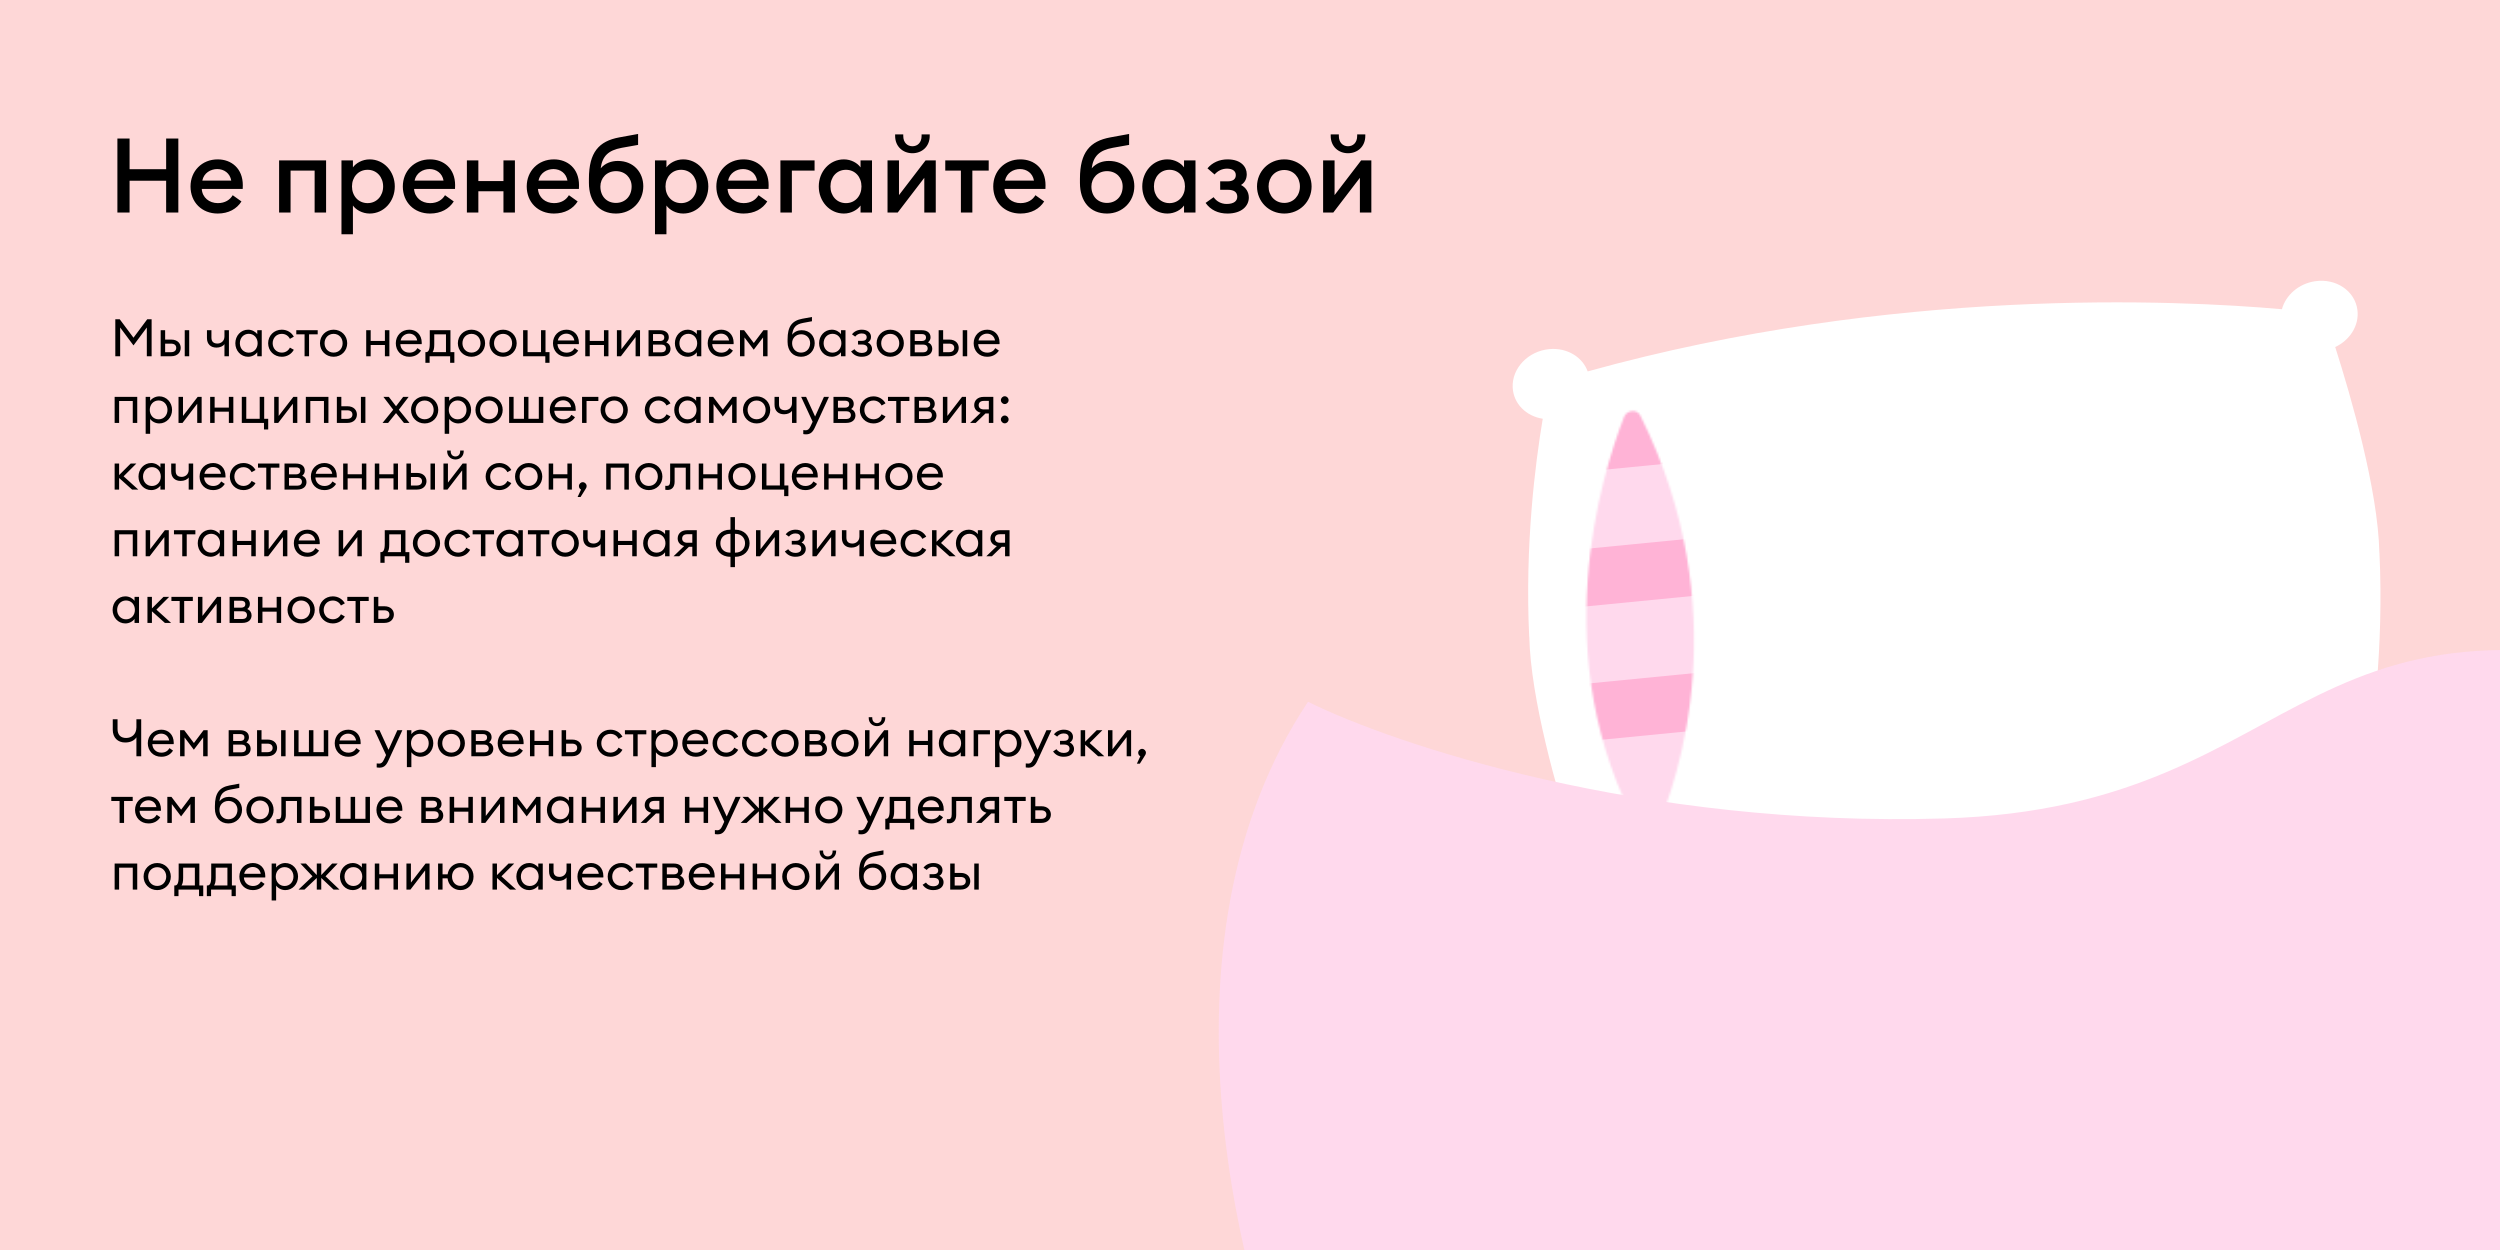 <svg width="1200" height="600" viewBox="0 0 1200 600" fill="none" xmlns="http://www.w3.org/2000/svg">
<rect x="0" y="0" width="1200" height="600" fill="#808080" stroke="none"/>
<g clip-path="url(#clip0_2_109)">
<rect width="1200" height="600" fill="#FED7D7"/>
<path d="M56.35 102V66.5H62.2V81.2H79.75V66.5H85.6V102H79.75V86.75H62.2V102H56.35ZM91.45 89.5C91.45 82.15 96.9 76.5 104.5 76.5C111.05 76.5 116.55 80.85 116.55 88.9C116.55 89.45 116.55 89.9 116.5 90.7H96.85C97.1 94.8 100.4 97.5 104.55 97.5C108.05 97.5 110.4 95.9 111.7 93.7L115.9 96.7C113.65 100.25 109.75 102.5 104.5 102.5C96.9 102.5 91.45 97.1 91.45 89.5ZM104.3 81.15C101.1 81.15 97.85 83 97.1 86.7H111C110.4 83.1 107.5 81.15 104.3 81.15ZM133.971 102V77H156.521V102H151.021V81.9H139.471V102H133.971ZM163.903 112.45V77H169.403V80.35C170.803 78.35 173.853 76.5 177.453 76.5C184.303 76.5 189.503 82.35 189.503 89.5C189.503 96.65 184.303 102.5 177.453 102.5C173.853 102.5 170.803 100.65 169.403 98.65V112.45H163.903ZM183.903 89.5C183.903 85 180.853 81.5 176.453 81.5C172.003 81.5 168.953 85 168.953 89.5C168.953 94 172.003 97.5 176.453 97.5C180.853 97.5 183.903 94 183.903 89.5ZM193.354 89.5C193.354 82.15 198.804 76.5 206.404 76.5C212.954 76.5 218.454 80.85 218.454 88.9C218.454 89.45 218.454 89.9 218.404 90.7H198.754C199.004 94.8 202.304 97.5 206.454 97.5C209.954 97.5 212.304 95.9 213.604 93.7L217.804 96.7C215.554 100.25 211.654 102.5 206.404 102.5C198.804 102.5 193.354 97.1 193.354 89.5ZM206.204 81.15C203.004 81.15 199.754 83 199.004 86.7H212.904C212.304 83.1 209.404 81.15 206.204 81.15ZM224.108 102V77H229.608V86.9H241.658V77H247.158V102H241.658V91.8H229.608V102H224.108ZM252.827 89.5C252.827 82.15 258.277 76.5 265.877 76.5C272.427 76.5 277.927 80.85 277.927 88.9C277.927 89.45 277.927 89.9 277.877 90.7H258.227C258.477 94.8 261.777 97.5 265.927 97.5C269.427 97.5 271.777 95.9 273.077 93.7L277.277 96.7C275.027 100.25 271.127 102.5 265.877 102.5C258.277 102.5 252.827 97.1 252.827 89.5ZM265.677 81.15C262.477 81.15 259.227 83 258.477 86.7H272.377C271.777 83.1 268.877 81.15 265.677 81.15ZM308.781 89.4C308.781 96.7 303.181 102.5 295.681 102.5C287.481 102.5 282.681 96.65 282.681 87.8V85.8C282.681 73.1 287.481 67.75 297.231 65.95L306.281 64.3V69.55L298.431 70.95C291.931 72.15 289.081 75 288.331 80.8C290.531 78.25 293.531 77.25 296.581 77.25C304.181 77.25 308.781 82.8 308.781 89.4ZM288.181 89.5C288.181 94.3 291.281 97.4 295.631 97.4C299.981 97.4 303.181 94.3 303.181 89.5C303.181 85.35 300.081 82.15 295.681 82.15C291.181 82.15 288.181 85.5 288.181 89.5ZM314.391 112.45V77H319.891V80.35C321.291 78.35 324.341 76.5 327.941 76.5C334.791 76.5 339.991 82.35 339.991 89.5C339.991 96.65 334.791 102.5 327.941 102.5C324.341 102.5 321.291 100.65 319.891 98.65V112.45H314.391ZM334.391 89.5C334.391 85 331.341 81.5 326.941 81.5C322.491 81.5 319.441 85 319.441 89.5C319.441 94 322.491 97.5 326.941 97.5C331.341 97.5 334.391 94 334.391 89.5ZM343.843 89.5C343.843 82.15 349.293 76.5 356.893 76.5C363.443 76.5 368.943 80.85 368.943 88.9C368.943 89.45 368.943 89.9 368.893 90.7H349.243C349.493 94.8 352.793 97.5 356.943 97.5C360.443 97.5 362.793 95.9 364.093 93.7L368.293 96.7C366.043 100.25 362.143 102.5 356.893 102.5C349.293 102.5 343.843 97.1 343.843 89.5ZM356.693 81.15C353.493 81.15 350.243 83 349.493 86.7H363.393C362.793 83.1 359.893 81.15 356.693 81.15ZM374.596 102V77H390.996V81.9H380.096V102H374.596ZM393.011 89.5C393.011 82.35 398.211 76.5 405.061 76.5C408.661 76.5 411.661 78.35 413.061 80.35V77H418.561V102H413.061V98.65C411.661 100.65 408.661 102.5 405.061 102.5C398.211 102.5 393.011 96.65 393.011 89.5ZM413.511 89.5C413.511 85 410.511 81.5 406.061 81.5C401.611 81.5 398.611 85 398.611 89.5C398.611 94 401.611 97.5 406.061 97.5C410.511 97.5 413.511 94 413.511 89.5ZM446.263 65.25C446.263 70.35 442.513 73.55 437.963 73.55C433.413 73.55 429.662 70.35 429.662 65.25V64.5H433.563V65.25C433.563 68.45 435.512 70.2 437.963 70.2C440.413 70.2 442.363 68.45 442.363 65.25V64.5H446.263V65.25ZM426.013 102V77H431.513V93.65L444.263 77H449.163V102H443.663V85.35L430.913 102H426.013ZM461.229 102V81.9H453.729V77H474.579V81.9H466.729V102H461.229ZM476.753 89.5C476.753 82.15 482.203 76.5 489.803 76.5C496.353 76.5 501.853 80.85 501.853 88.9C501.853 89.45 501.853 89.9 501.803 90.7H482.153C482.403 94.8 485.703 97.5 489.853 97.5C493.353 97.5 495.703 95.9 497.003 93.7L501.203 96.7C498.953 100.25 495.053 102.5 489.803 102.5C482.203 102.5 476.753 97.1 476.753 89.5ZM489.603 81.15C486.403 81.15 483.153 83 482.403 86.7H496.303C495.703 83.1 492.803 81.15 489.603 81.15ZM544.474 89.4C544.474 96.7 538.874 102.5 531.374 102.5C523.174 102.5 518.374 96.65 518.374 87.8V85.8C518.374 73.1 523.174 67.75 532.924 65.95L541.974 64.3V69.55L534.124 70.95C527.624 72.15 524.774 75 524.024 80.8C526.224 78.25 529.224 77.25 532.274 77.25C539.874 77.25 544.474 82.8 544.474 89.4ZM523.874 89.5C523.874 94.3 526.974 97.4 531.324 97.4C535.674 97.4 538.874 94.3 538.874 89.5C538.874 85.35 535.774 82.15 531.374 82.15C526.874 82.15 523.874 85.5 523.874 89.5ZM548.285 89.5C548.285 82.35 553.485 76.5 560.335 76.5C563.935 76.5 566.935 78.35 568.335 80.35V77H573.835V102H568.335V98.65C566.935 100.65 563.935 102.5 560.335 102.5C553.485 102.5 548.285 96.65 548.285 89.5ZM568.785 89.5C568.785 85 565.785 81.5 561.335 81.5C556.885 81.5 553.885 85 553.885 89.5C553.885 94 556.885 97.5 561.335 97.5C565.785 97.5 568.785 94 568.785 89.5ZM599.436 94.85C599.436 98.7 596.186 102.5 589.186 102.5C584.686 102.5 581.086 100.8 578.686 97.4L582.536 94.65C583.886 96.6 586.086 97.9 588.786 97.9C592.386 97.9 593.886 96.4 593.886 94.45C593.886 92.35 592.486 91.1 589.336 91.1H585.686V87.05H589.236C591.736 87.05 593.186 86.05 593.186 84.05C593.186 82.1 591.636 80.95 588.936 80.95C586.636 80.95 584.486 82 582.986 83.75L579.586 80.8C581.886 78.05 585.286 76.5 589.236 76.5C595.686 76.5 598.436 80.1 598.436 83.6C598.436 85.65 597.686 87.55 595.686 88.8C598.086 90 599.436 92.3 599.436 94.85ZM629.563 89.5C629.563 96.75 623.863 102.5 616.463 102.5C609.063 102.5 603.363 96.75 603.363 89.5C603.363 82.25 609.063 76.5 616.463 76.5C623.863 76.5 629.563 82.25 629.563 89.5ZM608.913 89.5C608.913 93.95 612.013 97.4 616.463 97.4C620.863 97.4 623.963 93.95 623.963 89.5C623.963 85.05 620.863 81.6 616.463 81.6C612.013 81.6 608.913 85.05 608.913 89.5ZM655.345 65.25C655.345 70.35 651.595 73.55 647.045 73.55C642.495 73.55 638.745 70.35 638.745 65.25V64.5H642.645V65.25C642.645 68.45 644.595 70.2 647.045 70.2C649.495 70.2 651.445 68.45 651.445 65.25V64.5H655.345V65.25ZM635.095 102V77H640.595V93.65L653.345 77H658.245V102H652.745V85.35L639.995 102H635.095Z" fill="black"/>
<path d="M64.075 165.8L57.675 157.2V171H55.35V153.25H57.475L64.075 162.1L70.675 153.25H72.775V171H70.475V157.2L64.075 165.8ZM88.67 171V158.5H90.82V171H88.67ZM77.12 171V158.5H79.27V163H82.17C85.395 163 86.745 165.025 86.745 166.975C86.745 168.95 85.37 171 82.145 171H77.12ZM79.27 164.95V169.05H82.07C83.67 169.05 84.595 168.275 84.595 166.975C84.595 165.675 83.67 164.95 82.095 164.95H79.27ZM109.887 171H107.737V165.175C107.062 166.2 105.587 166.85 103.912 166.85C101.187 166.85 99.337 165.225 99.337 162.275V158.5H101.487V162.05C101.487 164.2 102.737 164.9 104.412 164.9C105.912 164.9 107.737 163.85 107.737 161.5V158.5H109.887V171ZM112.961 164.75C112.961 161.175 115.586 158.25 119.086 158.25C120.961 158.25 122.661 159.225 123.486 160.425V158.5H125.636V171H123.486V169.075C122.661 170.275 120.961 171.25 119.086 171.25C115.586 171.25 112.961 168.325 112.961 164.75ZM123.661 164.75C123.661 162.225 121.936 160.225 119.411 160.225C116.886 160.225 115.136 162.225 115.136 164.75C115.136 167.275 116.886 169.275 119.411 169.275C121.936 169.275 123.661 167.275 123.661 164.75ZM141.033 167.9C139.933 169.9 137.833 171.25 135.258 171.25C131.483 171.25 128.708 168.375 128.708 164.75C128.708 161.125 131.483 158.25 135.258 158.25C137.833 158.25 139.933 159.6 141.033 161.6L139.158 162.65C138.458 161.225 137.058 160.25 135.258 160.25C132.658 160.25 130.883 162.25 130.883 164.75C130.883 167.25 132.658 169.25 135.258 169.25C137.058 169.25 138.458 168.275 139.158 166.85L141.033 167.9ZM146.194 171V160.475H142.219V158.5H152.494V160.475H148.344V171H146.194ZM166.661 164.75C166.661 168.35 163.886 171.25 160.136 171.25C156.361 171.25 153.586 168.35 153.586 164.75C153.586 161.15 156.361 158.25 160.136 158.25C163.886 158.25 166.661 161.15 166.661 164.75ZM155.786 164.75C155.786 167.25 157.536 169.25 160.136 169.25C162.736 169.25 164.461 167.25 164.461 164.75C164.461 162.25 162.736 160.25 160.136 160.25C157.536 160.25 155.786 162.25 155.786 164.75ZM175.777 171V158.5H177.927V163.65H184.752V158.5H186.902V171H184.752V165.6H177.927V171H175.777ZM189.988 164.75C189.988 161.1 192.688 158.25 196.488 158.25C199.763 158.25 202.413 160.525 202.438 164.525C202.438 164.75 202.438 164.9 202.413 165.175H192.163C192.237 167.525 194.013 169.275 196.488 169.275C198.413 169.275 199.613 168.425 200.388 167.1L202.088 168.275C200.963 170.1 199.063 171.25 196.463 171.25C192.588 171.25 189.988 168.425 189.988 164.75ZM196.413 160.15C194.538 160.15 192.713 161.35 192.313 163.425H200.238C199.938 161.375 198.313 160.15 196.413 160.15ZM204.191 169.025H204.491C205.441 169.025 206.291 168.35 206.291 164.975V158.5H216.216V169.025H218.091V174.15H216.066V171H206.216V174.15H204.191V169.025ZM208.441 160.475V165.325C208.441 167.375 208.141 168.25 207.666 169.025H214.066V160.475H208.441ZM232.847 164.75C232.847 168.35 230.072 171.25 226.322 171.25C222.547 171.25 219.772 168.35 219.772 164.75C219.772 161.15 222.547 158.25 226.322 158.25C230.072 158.25 232.847 161.15 232.847 164.75ZM221.972 164.75C221.972 167.25 223.722 169.25 226.322 169.25C228.922 169.25 230.647 167.25 230.647 164.75C230.647 162.25 228.922 160.25 226.322 160.25C223.722 160.25 221.972 162.25 221.972 164.75ZM248.008 164.75C248.008 168.35 245.233 171.25 241.483 171.25C237.708 171.25 234.933 168.35 234.933 164.75C234.933 161.15 237.708 158.25 241.483 158.25C245.233 158.25 248.008 161.15 248.008 164.75ZM237.133 164.75C237.133 167.25 238.883 169.25 241.483 169.25C244.083 169.25 245.808 167.25 245.808 164.75C245.808 162.25 244.083 160.25 241.483 160.25C238.883 160.25 237.133 162.25 237.133 164.75ZM263.769 169.025V174.15H261.744V171H251.094V158.5H253.244V169.025H259.694V158.5H261.844V169.025H263.769ZM265.427 164.75C265.427 161.1 268.127 158.25 271.927 158.25C275.202 158.25 277.852 160.525 277.877 164.525C277.877 164.75 277.877 164.9 277.852 165.175H267.602C267.677 167.525 269.452 169.275 271.927 169.275C273.852 169.275 275.052 168.425 275.827 167.1L277.527 168.275C276.402 170.1 274.502 171.25 271.902 171.25C268.027 171.25 265.427 168.425 265.427 164.75ZM271.852 160.15C269.977 160.15 268.152 161.35 267.752 163.425H275.677C275.377 161.375 273.752 160.15 271.852 160.15ZM280.928 171V158.5H283.078V163.65H289.903V158.5H292.053V171H289.903V165.6H283.078V171H280.928ZM296.114 171V158.5H298.264V167.65L305.314 158.5H307.214V171H305.089V161.8L298.039 171H296.114ZM311.299 171V158.5H316.749C319.549 158.5 321.024 159.875 321.024 161.9C321.024 162.85 320.649 163.7 319.799 164.325C321.199 164.975 321.849 166.075 321.849 167.375C321.849 169.325 320.524 171 317.349 171H311.299ZM313.449 163.675H316.924C317.899 163.675 318.849 163.25 318.849 162C318.849 160.75 317.899 160.35 316.924 160.35H313.449V163.675ZM313.449 169.125H317.474C318.774 169.125 319.649 168.45 319.649 167.25C319.649 166.05 318.774 165.4 317.474 165.4H313.449V169.125ZM323.947 164.75C323.947 161.175 326.572 158.25 330.072 158.25C331.947 158.25 333.647 159.225 334.472 160.425V158.5H336.622V171H334.472V169.075C333.647 170.275 331.947 171.25 330.072 171.25C326.572 171.25 323.947 168.325 323.947 164.75ZM334.647 164.75C334.647 162.225 332.922 160.225 330.397 160.225C327.872 160.225 326.122 162.225 326.122 164.75C326.122 167.275 327.872 169.275 330.397 169.275C332.922 169.275 334.647 167.275 334.647 164.75ZM339.695 164.75C339.695 161.1 342.395 158.25 346.195 158.25C349.47 158.25 352.12 160.525 352.145 164.525C352.145 164.75 352.145 164.9 352.12 165.175H341.87C341.945 167.525 343.72 169.275 346.195 169.275C348.12 169.275 349.32 168.425 350.095 167.1L351.795 168.275C350.67 170.1 348.77 171.25 346.17 171.25C342.295 171.25 339.695 168.425 339.695 164.75ZM346.12 160.15C344.245 160.15 342.42 161.35 342.02 163.425H349.945C349.645 161.375 348.02 160.15 346.12 160.15ZM361.796 167.875L357.346 161.975V171H355.196V158.5H357.171L361.821 164.65L366.446 158.5H368.421V171H366.271V161.975L361.796 167.875ZM391.061 164.7C391.061 168.325 388.336 171.25 384.511 171.25C380.561 171.25 378.036 168.35 378.036 164.175V162.9C378.036 156.75 380.136 153.925 385.086 153L389.736 152.15V154.2L385.561 154.975C381.861 155.65 380.636 157.325 380.211 160.675C381.386 159.125 383.086 158.5 384.811 158.5C388.686 158.5 391.061 161.35 391.061 164.7ZM380.211 164.7C380.211 167.35 381.986 169.25 384.511 169.25C387.061 169.25 388.861 167.35 388.861 164.7C388.861 162.225 387.061 160.45 384.561 160.45C381.986 160.45 380.211 162.325 380.211 164.7ZM393.161 164.75C393.161 161.175 395.786 158.25 399.286 158.25C401.161 158.25 402.861 159.225 403.686 160.425V158.5H405.836V171H403.686V169.075C402.861 170.275 401.161 171.25 399.286 171.25C395.786 171.25 393.161 168.325 393.161 164.75ZM403.861 164.75C403.861 162.225 402.136 160.225 399.611 160.225C397.086 160.225 395.336 162.225 395.336 164.75C395.336 167.275 397.086 169.275 399.611 169.275C402.136 169.275 403.861 167.275 403.861 164.75ZM418.583 167.525C418.583 169.55 416.908 171.25 413.633 171.25C411.483 171.25 409.733 170.425 408.533 168.7L410.133 167.625C410.883 168.675 412.033 169.4 413.558 169.4C415.608 169.4 416.408 168.5 416.408 167.35C416.408 166.125 415.583 165.375 413.733 165.375H411.858V163.625H413.708C415.133 163.625 416.008 163.05 416.008 161.85C416.008 160.675 415.058 160.05 413.583 160.05C412.358 160.05 411.233 160.6 410.483 161.575L408.958 160.475C410.008 159.075 411.683 158.25 413.683 158.25C416.583 158.25 418.083 159.8 418.083 161.725C418.083 162.85 417.608 163.8 416.558 164.4C417.833 164.975 418.583 166.125 418.583 167.525ZM433.848 164.75C433.848 168.35 431.073 171.25 427.323 171.25C423.548 171.25 420.773 168.35 420.773 164.75C420.773 161.15 423.548 158.25 427.323 158.25C431.073 158.25 433.848 161.15 433.848 164.75ZM422.973 164.75C422.973 167.25 424.723 169.25 427.323 169.25C429.923 169.25 431.648 167.25 431.648 164.75C431.648 162.25 429.923 160.25 427.323 160.25C424.723 160.25 422.973 162.25 422.973 164.75ZM436.934 171V158.5H442.384C445.184 158.5 446.659 159.875 446.659 161.9C446.659 162.85 446.284 163.7 445.434 164.325C446.834 164.975 447.484 166.075 447.484 167.375C447.484 169.325 446.159 171 442.984 171H436.934ZM439.084 163.675H442.559C443.534 163.675 444.484 163.25 444.484 162C444.484 160.75 443.534 160.35 442.559 160.35H439.084V163.675ZM439.084 169.125H443.109C444.409 169.125 445.284 168.45 445.284 167.25C445.284 166.05 444.409 165.4 443.109 165.4H439.084V169.125ZM462.107 171V158.5H464.257V171H462.107ZM450.557 171V158.5H452.707V163H455.607C458.832 163 460.182 165.025 460.182 166.975C460.182 168.95 458.807 171 455.582 171H450.557ZM452.707 164.95V169.05H455.507C457.107 169.05 458.032 168.275 458.032 166.975C458.032 165.675 457.107 164.95 455.532 164.95H452.707ZM467.356 164.75C467.356 161.1 470.056 158.25 473.856 158.25C477.131 158.25 479.781 160.525 479.806 164.525C479.806 164.75 479.806 164.9 479.781 165.175H469.531C469.606 167.525 471.381 169.275 473.856 169.275C475.781 169.275 476.981 168.425 477.756 167.1L479.456 168.275C478.331 170.1 476.431 171.25 473.831 171.25C469.956 171.25 467.356 168.425 467.356 164.75ZM473.781 160.15C471.906 160.15 470.081 161.35 469.681 163.425H477.606C477.306 161.375 475.681 160.15 473.781 160.15ZM55.025 203V190.5H65.875V203H63.725V192.475H57.175V203H55.025ZM69.918 208.225V190.5H72.068V192.425C72.893 191.225 74.593 190.25 76.468 190.25C79.943 190.25 82.593 193.175 82.593 196.75C82.593 200.325 79.943 203.25 76.468 203.25C74.593 203.25 72.893 202.275 72.068 201.075V208.225H69.918ZM80.393 196.75C80.393 194.225 78.668 192.225 76.143 192.225C73.618 192.225 71.893 194.225 71.893 196.75C71.893 199.275 73.618 201.275 76.143 201.275C78.668 201.275 80.393 199.275 80.393 196.75ZM85.689 203V190.5H87.839V199.65L94.889 190.5H96.789V203H94.664V193.8L87.614 203H85.689ZM100.875 203V190.5H103.025V195.65H109.85V190.5H112V203H109.85V197.6H103.025V203H100.875ZM128.735 201.025V206.15H126.71V203H116.06V190.5H118.21V201.025H124.66V190.5H126.81V201.025H128.735ZM131.612 203V190.5H133.762V199.65L140.812 190.5H142.712V203H140.587V193.8L133.537 203H131.612ZM146.797 203V190.5H157.647V203H155.497V192.475H148.947V203H146.797ZM173.24 203V190.5H175.39V203H173.24ZM161.69 203V190.5H163.84V195H166.74C169.965 195 171.315 197.025 171.315 198.975C171.315 200.95 169.94 203 166.715 203H161.69ZM163.84 196.95V201.05H166.64C168.24 201.05 169.165 200.275 169.165 198.975C169.165 197.675 168.24 196.95 166.665 196.95H163.84ZM183.619 203L188.744 196.675L184.044 190.5H186.644L190.094 195L193.519 190.5H196.144L191.444 196.675L196.544 203H193.894L190.094 198.275L186.294 203H183.619ZM210.362 196.75C210.362 200.35 207.587 203.25 203.837 203.25C200.062 203.25 197.287 200.35 197.287 196.75C197.287 193.15 200.062 190.25 203.837 190.25C207.587 190.25 210.362 193.15 210.362 196.75ZM199.487 196.75C199.487 199.25 201.237 201.25 203.837 201.25C206.437 201.25 208.162 199.25 208.162 196.75C208.162 194.25 206.437 192.25 203.837 192.25C201.237 192.25 199.487 194.25 199.487 196.75ZM213.448 208.225V190.5H215.598V192.425C216.423 191.225 218.123 190.25 219.998 190.25C223.473 190.25 226.123 193.175 226.123 196.75C226.123 200.325 223.473 203.25 219.998 203.25C218.123 203.25 216.423 202.275 215.598 201.075V208.225H213.448ZM223.923 196.75C223.923 194.225 222.198 192.225 219.673 192.225C217.148 192.225 215.423 194.225 215.423 196.75C215.423 199.275 217.148 201.275 219.673 201.275C222.198 201.275 223.923 199.275 223.923 196.75ZM241.294 196.75C241.294 200.35 238.519 203.25 234.769 203.25C230.994 203.25 228.219 200.35 228.219 196.75C228.219 193.15 230.994 190.25 234.769 190.25C238.519 190.25 241.294 193.15 241.294 196.75ZM230.419 196.75C230.419 199.25 232.169 201.25 234.769 201.25C237.369 201.25 239.094 199.25 239.094 196.75C239.094 194.25 237.369 192.25 234.769 192.25C232.169 192.25 230.419 194.25 230.419 196.75ZM244.38 203V190.5H246.53V201.025H251.505V190.5H253.655V201.025H258.63V190.5H260.78V203H244.38ZM263.889 196.75C263.889 193.1 266.589 190.25 270.389 190.25C273.664 190.25 276.314 192.525 276.339 196.525C276.339 196.75 276.339 196.9 276.314 197.175H266.064C266.139 199.525 267.914 201.275 270.389 201.275C272.314 201.275 273.514 200.425 274.289 199.1L275.989 200.275C274.864 202.1 272.964 203.25 270.364 203.25C266.489 203.25 263.889 200.425 263.889 196.75ZM270.314 192.15C268.439 192.15 266.614 193.35 266.214 195.425H274.139C273.839 193.375 272.214 192.15 270.314 192.15ZM279.39 203V190.5H287.215V192.475H281.54V203H279.39ZM301.353 196.75C301.353 200.35 298.578 203.25 294.828 203.25C291.053 203.25 288.278 200.35 288.278 196.75C288.278 193.15 291.053 190.25 294.828 190.25C298.578 190.25 301.353 193.15 301.353 196.75ZM290.478 196.75C290.478 199.25 292.228 201.25 294.828 201.25C297.428 201.25 299.153 199.25 299.153 196.75C299.153 194.25 297.428 192.25 294.828 192.25C292.228 192.25 290.478 194.25 290.478 196.75ZM321.819 199.9C320.719 201.9 318.619 203.25 316.044 203.25C312.269 203.25 309.494 200.375 309.494 196.75C309.494 193.125 312.269 190.25 316.044 190.25C318.619 190.25 320.719 191.6 321.819 193.6L319.944 194.65C319.244 193.225 317.844 192.25 316.044 192.25C313.444 192.25 311.669 194.25 311.669 196.75C311.669 199.25 313.444 201.25 316.044 201.25C317.844 201.25 319.244 200.275 319.944 198.85L321.819 199.9ZM323.63 196.75C323.63 193.175 326.255 190.25 329.755 190.25C331.63 190.25 333.33 191.225 334.155 192.425V190.5H336.305V203H334.155V201.075C333.33 202.275 331.63 203.25 329.755 203.25C326.255 203.25 323.63 200.325 323.63 196.75ZM334.33 196.75C334.33 194.225 332.605 192.225 330.08 192.225C327.555 192.225 325.805 194.225 325.805 196.75C325.805 199.275 327.555 201.275 330.08 201.275C332.605 201.275 334.33 199.275 334.33 196.75ZM346.952 199.875L342.502 193.975V203H340.352V190.5H342.327L346.977 196.65L351.602 190.5H353.577V203H351.427V193.975L346.952 199.875ZM369.712 196.75C369.712 200.35 366.937 203.25 363.187 203.25C359.412 203.25 356.637 200.35 356.637 196.75C356.637 193.15 359.412 190.25 363.187 190.25C366.937 190.25 369.712 193.15 369.712 196.75ZM358.837 196.75C358.837 199.25 360.587 201.25 363.187 201.25C365.787 201.25 367.512 199.25 367.512 196.75C367.512 194.25 365.787 192.25 363.187 192.25C360.587 192.25 358.837 194.25 358.837 196.75ZM382.323 203H380.173V197.175C379.498 198.2 378.023 198.85 376.348 198.85C373.623 198.85 371.773 197.225 371.773 194.275V190.5H373.923V194.05C373.923 196.2 375.173 196.9 376.848 196.9C378.348 196.9 380.173 195.85 380.173 193.5V190.5H382.323V203ZM397.898 190.5L391.123 205.225C390.098 207.5 388.898 208.475 386.973 208.475C386.373 208.475 385.948 208.45 385.573 208.35V206.45C385.948 206.5 386.273 206.525 386.798 206.525C387.648 206.525 388.373 206.1 389.048 204.625L390.073 202.425L384.548 190.5H386.923L391.248 199.925L395.498 190.5H397.898ZM400.069 203V190.5H405.519C408.319 190.5 409.794 191.875 409.794 193.9C409.794 194.85 409.419 195.7 408.569 196.325C409.969 196.975 410.619 198.075 410.619 199.375C410.619 201.325 409.294 203 406.119 203H400.069ZM402.219 195.675H405.694C406.669 195.675 407.619 195.25 407.619 194C407.619 192.75 406.669 192.35 405.694 192.35H402.219V195.675ZM402.219 201.125H406.244C407.544 201.125 408.419 200.45 408.419 199.25C408.419 198.05 407.544 197.4 406.244 197.4H402.219V201.125ZM425.042 199.9C423.942 201.9 421.842 203.25 419.267 203.25C415.492 203.25 412.717 200.375 412.717 196.75C412.717 193.125 415.492 190.25 419.267 190.25C421.842 190.25 423.942 191.6 425.042 193.6L423.167 194.65C422.467 193.225 421.067 192.25 419.267 192.25C416.667 192.25 414.892 194.25 414.892 196.75C414.892 199.25 416.667 201.25 419.267 201.25C421.067 201.25 422.467 200.275 423.167 198.85L425.042 199.9ZM430.203 203V192.475H426.228V190.5H436.503V192.475H432.353V203H430.203ZM438.961 203V190.5H444.411C447.211 190.5 448.686 191.875 448.686 193.9C448.686 194.85 448.311 195.7 447.461 196.325C448.861 196.975 449.511 198.075 449.511 199.375C449.511 201.325 448.186 203 445.011 203H438.961ZM441.111 195.675H444.586C445.561 195.675 446.511 195.25 446.511 194C446.511 192.75 445.561 192.35 444.586 192.35H441.111V195.675ZM441.111 201.125H445.136C446.436 201.125 447.311 200.45 447.311 199.25C447.311 198.05 446.436 197.4 445.136 197.4H441.111V201.125ZM452.584 203V190.5H454.734V199.65L461.784 190.5H463.684V203H461.559V193.8L454.509 203H452.584ZM465.644 203L470.719 198.1C468.769 197.65 467.619 196.225 467.619 194.475C467.619 192.275 469.194 190.5 472.169 190.5H476.794V203H474.644V198.45H473.044L468.344 203H465.644ZM472.294 196.525H474.644V192.425H472.294C470.644 192.425 469.769 193.175 469.769 194.5C469.769 195.825 470.744 196.525 472.294 196.525ZM484.129 192.075C484.129 193.1 483.304 193.95 482.279 193.95C481.254 193.95 480.429 193.1 480.429 192.075C480.429 191.075 481.254 190.2 482.279 190.2C483.304 190.2 484.129 191.075 484.129 192.075ZM484.129 201.325C484.129 202.35 483.304 203.2 482.279 203.2C481.254 203.2 480.429 202.35 480.429 201.325C480.429 200.325 481.254 199.45 482.279 199.45C483.304 199.45 484.129 200.325 484.129 201.325ZM55.025 235V222.5H57.175V228.05L62.725 222.5H65.45L59.325 228.625L66.375 235H63.4L57.175 229.425V235H55.025ZM66.477 228.75C66.477 225.175 69.102 222.25 72.602 222.25C74.477 222.25 76.177 223.225 77.002 224.425V222.5H79.152V235H77.002V233.075C76.177 234.275 74.477 235.25 72.602 235.25C69.102 235.25 66.477 232.325 66.477 228.75ZM77.177 228.75C77.177 226.225 75.452 224.225 72.927 224.225C70.402 224.225 68.652 226.225 68.652 228.75C68.652 231.275 70.402 233.275 72.927 233.275C75.452 233.275 77.177 231.275 77.177 228.75ZM92.724 235H90.574V229.175C89.899 230.2 88.424 230.85 86.749 230.85C84.024 230.85 82.174 229.225 82.174 226.275V222.5H84.324V226.05C84.324 228.2 85.574 228.9 87.249 228.9C88.749 228.9 90.574 227.85 90.574 225.5V222.5H92.724V235ZM95.798 228.75C95.798 225.1 98.498 222.25 102.298 222.25C105.573 222.25 108.223 224.525 108.248 228.525C108.248 228.75 108.248 228.9 108.223 229.175H97.973C98.048 231.525 99.823 233.275 102.298 233.275C104.223 233.275 105.423 232.425 106.198 231.1L107.898 232.275C106.773 234.1 104.873 235.25 102.273 235.25C98.398 235.25 95.798 232.425 95.798 228.75ZM102.223 224.15C100.348 224.15 98.523 225.35 98.123 227.425H106.048C105.748 225.375 104.123 224.15 102.223 224.15ZM122.649 231.9C121.549 233.9 119.449 235.25 116.874 235.25C113.099 235.25 110.324 232.375 110.324 228.75C110.324 225.125 113.099 222.25 116.874 222.25C119.449 222.25 121.549 223.6 122.649 225.6L120.774 226.65C120.074 225.225 118.674 224.25 116.874 224.25C114.274 224.25 112.499 226.25 112.499 228.75C112.499 231.25 114.274 233.25 116.874 233.25C118.674 233.25 120.074 232.275 120.774 230.85L122.649 231.9ZM127.81 235V224.475H123.835V222.5H134.11V224.475H129.96V235H127.81ZM136.568 235V222.5H142.018C144.818 222.5 146.293 223.875 146.293 225.9C146.293 226.85 145.918 227.7 145.068 228.325C146.468 228.975 147.118 230.075 147.118 231.375C147.118 233.325 145.793 235 142.618 235H136.568ZM138.718 227.675H142.193C143.168 227.675 144.118 227.25 144.118 226C144.118 224.75 143.168 224.35 142.193 224.35H138.718V227.675ZM138.718 233.125H142.743C144.043 233.125 144.918 232.45 144.918 231.25C144.918 230.05 144.043 229.4 142.743 229.4H138.718V233.125ZM149.216 228.75C149.216 225.1 151.916 222.25 155.716 222.25C158.991 222.25 161.641 224.525 161.666 228.525C161.666 228.75 161.666 228.9 161.641 229.175H151.391C151.466 231.525 153.241 233.275 155.716 233.275C157.641 233.275 158.841 232.425 159.616 231.1L161.316 232.275C160.191 234.1 158.291 235.25 155.691 235.25C151.816 235.25 149.216 232.425 149.216 228.75ZM155.641 224.15C153.766 224.15 151.941 225.35 151.541 227.425H159.466C159.166 225.375 157.541 224.15 155.641 224.15ZM164.717 235V222.5H166.867V227.65H173.692V222.5H175.842V235H173.692V229.6H166.867V235H164.717ZM179.903 235V222.5H182.053V227.65H188.878V222.5H191.028V235H188.878V229.6H182.053V235H179.903ZM206.638 235V222.5H208.788V235H206.638ZM195.088 235V222.5H197.238V227H200.138C203.363 227 204.713 229.025 204.713 230.975C204.713 232.95 203.338 235 200.113 235H195.088ZM197.238 228.95V233.05H200.038C201.638 233.05 202.563 232.275 202.563 230.975C202.563 229.675 201.638 228.95 200.063 228.95H197.238ZM222.587 216.575C222.587 219 220.812 220.55 218.612 220.55C216.412 220.55 214.637 219 214.637 216.575V216.25H216.337V216.575C216.337 218.225 217.337 219.1 218.612 219.1C219.887 219.1 220.887 218.225 220.887 216.575V216.25H222.587V216.575ZM212.862 235V222.5H215.012V231.65L222.062 222.5H223.962V235H221.837V225.8L214.787 235H212.862ZM245.428 231.9C244.328 233.9 242.228 235.25 239.653 235.25C235.878 235.25 233.103 232.375 233.103 228.75C233.103 225.125 235.878 222.25 239.653 222.25C242.228 222.25 244.328 223.6 245.428 225.6L243.553 226.65C242.853 225.225 241.453 224.25 239.653 224.25C237.053 224.25 235.278 226.25 235.278 228.75C235.278 231.25 237.053 233.25 239.653 233.25C241.453 233.25 242.853 232.275 243.553 230.85L245.428 231.9ZM260.288 228.75C260.288 232.35 257.513 235.25 253.763 235.25C249.988 235.25 247.213 232.35 247.213 228.75C247.213 225.15 249.988 222.25 253.763 222.25C257.513 222.25 260.288 225.15 260.288 228.75ZM249.413 228.75C249.413 231.25 251.163 233.25 253.763 233.25C256.363 233.25 258.088 231.25 258.088 228.75C258.088 226.25 256.363 224.25 253.763 224.25C251.163 224.25 249.413 226.25 249.413 228.75ZM263.375 235V222.5H265.525V227.65H272.35V222.5H274.5V235H272.35V229.6H265.525V235H263.375ZM281.235 234.45L278.66 238.575H277.235L278.91 235C278.31 234.7 277.885 234.075 277.885 233.325C277.885 232.325 278.71 231.45 279.735 231.45C280.76 231.45 281.585 232.325 281.585 233.325C281.585 233.75 281.435 234.125 281.235 234.45ZM290.987 235V222.5H301.837V235H299.687V224.475H293.137V235H290.987ZM317.954 228.75C317.954 232.35 315.179 235.25 311.429 235.25C307.654 235.25 304.879 232.35 304.879 228.75C304.879 225.15 307.654 222.25 311.429 222.25C315.179 222.25 317.954 225.15 317.954 228.75ZM307.079 228.75C307.079 231.25 308.829 233.25 311.429 233.25C314.029 233.25 315.754 231.25 315.754 228.75C315.754 226.25 314.029 224.25 311.429 224.25C308.829 224.25 307.079 226.25 307.079 228.75ZM323.82 231.225C323.82 233.9 322.37 235.175 320.47 235.175C320.045 235.175 319.62 235.15 319.345 235.1V233.175C319.62 233.225 319.87 233.225 320.145 233.225C321.095 233.225 321.67 232.675 321.67 230.775V222.5H331.32V235H329.17V224.475H323.82V231.225ZM335.396 235V222.5H337.546V227.65H344.371V222.5H346.521V235H344.371V229.6H337.546V235H335.396ZM362.657 228.75C362.657 232.35 359.882 235.25 356.132 235.25C352.357 235.25 349.582 232.35 349.582 228.75C349.582 225.15 352.357 222.25 356.132 222.25C359.882 222.25 362.657 225.15 362.657 228.75ZM351.782 228.75C351.782 231.25 353.532 233.25 356.132 233.25C358.732 233.25 360.457 231.25 360.457 228.75C360.457 226.25 358.732 224.25 356.132 224.25C353.532 224.25 351.782 226.25 351.782 228.75ZM378.418 233.025V238.15H376.393V235H365.743V222.5H367.893V233.025H374.343V222.5H376.493V233.025H378.418ZM380.075 228.75C380.075 225.1 382.775 222.25 386.575 222.25C389.85 222.25 392.5 224.525 392.525 228.525C392.525 228.75 392.525 228.9 392.5 229.175H382.25C382.325 231.525 384.1 233.275 386.575 233.275C388.5 233.275 389.7 232.425 390.475 231.1L392.175 232.275C391.05 234.1 389.15 235.25 386.55 235.25C382.675 235.25 380.075 232.425 380.075 228.75ZM386.5 224.15C384.625 224.15 382.8 225.35 382.4 227.425H390.325C390.025 225.375 388.4 224.15 386.5 224.15ZM395.577 235V222.5H397.727V227.65H404.552V222.5H406.702V235H404.552V229.6H397.727V235H395.577ZM410.762 235V222.5H412.912V227.65H419.737V222.5H421.887V235H419.737V229.6H412.912V235H410.762ZM438.023 228.75C438.023 232.35 435.248 235.25 431.498 235.25C427.723 235.25 424.948 232.35 424.948 228.75C424.948 225.15 427.723 222.25 431.498 222.25C435.248 222.25 438.023 225.15 438.023 228.75ZM427.148 228.75C427.148 231.25 428.898 233.25 431.498 233.25C434.098 233.25 435.823 231.25 435.823 228.75C435.823 226.25 434.098 224.25 431.498 224.25C428.898 224.25 427.148 226.25 427.148 228.75ZM440.134 228.75C440.134 225.1 442.834 222.25 446.634 222.25C449.909 222.25 452.559 224.525 452.584 228.525C452.584 228.75 452.584 228.9 452.559 229.175H442.309C442.384 231.525 444.159 233.275 446.634 233.275C448.559 233.275 449.759 232.425 450.534 231.1L452.234 232.275C451.109 234.1 449.209 235.25 446.609 235.25C442.734 235.25 440.134 232.425 440.134 228.75ZM446.559 224.15C444.684 224.15 442.859 225.35 442.459 227.425H450.384C450.084 225.375 448.459 224.15 446.559 224.15ZM55.025 267V254.5H65.875V267H63.725V256.475H57.175V267H55.025ZM69.918 267V254.5H72.068V263.65L79.118 254.5H81.018V267H78.893V257.8L71.843 267H69.918ZM87.478 267V256.475H83.503V254.5H93.778V256.475H89.628V267H87.478ZM94.919 260.75C94.919 257.175 97.544 254.25 101.044 254.25C102.919 254.25 104.619 255.225 105.444 256.425V254.5H107.594V267H105.444V265.075C104.619 266.275 102.919 267.25 101.044 267.25C97.544 267.25 94.919 264.325 94.919 260.75ZM105.619 260.75C105.619 258.225 103.894 256.225 101.369 256.225C98.844 256.225 97.094 258.225 97.094 260.75C97.094 263.275 98.844 265.275 101.369 265.275C103.894 265.275 105.619 263.275 105.619 260.75ZM111.641 267V254.5H113.791V259.65H120.616V254.5H122.766V267H120.616V261.6H113.791V267H111.641ZM126.827 267V254.5H128.977V263.65L136.027 254.5H137.927V267H135.802V257.8L128.752 267H126.827ZM141.037 260.75C141.037 257.1 143.737 254.25 147.537 254.25C150.812 254.25 153.462 256.525 153.487 260.525C153.487 260.75 153.487 260.9 153.462 261.175H143.212C143.287 263.525 145.062 265.275 147.537 265.275C149.462 265.275 150.662 264.425 151.437 263.1L153.137 264.275C152.012 266.1 150.112 267.25 147.512 267.25C143.637 267.25 141.037 264.425 141.037 260.75ZM147.462 256.15C145.587 256.15 143.762 257.35 143.362 259.425H151.287C150.987 257.375 149.362 256.15 147.462 256.15ZM162.569 267V254.5H164.719V263.65L171.769 254.5H173.669V267H171.544V257.8L164.494 267H162.569ZM182.585 265.025H182.885C183.835 265.025 184.685 264.35 184.685 260.975V254.5H194.61V265.025H196.485V270.15H194.46V267H184.61V270.15H182.585V265.025ZM186.835 256.475V261.325C186.835 263.375 186.535 264.25 186.06 265.025H192.46V256.475H186.835ZM211.241 260.75C211.241 264.35 208.466 267.25 204.716 267.25C200.941 267.25 198.166 264.35 198.166 260.75C198.166 257.15 200.941 254.25 204.716 254.25C208.466 254.25 211.241 257.15 211.241 260.75ZM200.366 260.75C200.366 263.25 202.116 265.25 204.716 265.25C207.316 265.25 209.041 263.25 209.041 260.75C209.041 258.25 207.316 256.25 204.716 256.25C202.116 256.25 200.366 258.25 200.366 260.75ZM225.677 263.9C224.577 265.9 222.477 267.25 219.902 267.25C216.127 267.25 213.352 264.375 213.352 260.75C213.352 257.125 216.127 254.25 219.902 254.25C222.477 254.25 224.577 255.6 225.677 257.6L223.802 258.65C223.102 257.225 221.702 256.25 219.902 256.25C217.302 256.25 215.527 258.25 215.527 260.75C215.527 263.25 217.302 265.25 219.902 265.25C221.702 265.25 223.102 264.275 223.802 262.85L225.677 263.9ZM230.838 267V256.475H226.863V254.5H237.138V256.475H232.988V267H230.838ZM238.279 260.75C238.279 257.175 240.904 254.25 244.404 254.25C246.279 254.25 247.979 255.225 248.804 256.425V254.5H250.954V267H248.804V265.075C247.979 266.275 246.279 267.25 244.404 267.25C240.904 267.25 238.279 264.325 238.279 260.75ZM248.979 260.75C248.979 258.225 247.254 256.225 244.729 256.225C242.204 256.225 240.454 258.225 240.454 260.75C240.454 263.275 242.204 265.275 244.729 265.275C247.254 265.275 248.979 263.275 248.979 260.75ZM257.376 267V256.475H253.401V254.5H263.676V256.475H259.526V267H257.376ZM277.842 260.75C277.842 264.35 275.067 267.25 271.317 267.25C267.542 267.25 264.767 264.35 264.767 260.75C264.767 257.15 267.542 254.25 271.317 254.25C275.067 254.25 277.842 257.15 277.842 260.75ZM266.967 260.75C266.967 263.25 268.717 265.25 271.317 265.25C273.917 265.25 275.642 263.25 275.642 260.75C275.642 258.25 273.917 256.25 271.317 256.25C268.717 256.25 266.967 258.25 266.967 260.75ZM290.453 267H288.303V261.175C287.628 262.2 286.153 262.85 284.478 262.85C281.753 262.85 279.903 261.225 279.903 258.275V254.5H282.053V258.05C282.053 260.2 283.303 260.9 284.978 260.9C286.478 260.9 288.303 259.85 288.303 257.5V254.5H290.453V267ZM294.503 267V254.5H296.653V259.65H303.478V254.5H305.628V267H303.478V261.6H296.653V267H294.503ZM308.713 260.75C308.713 257.175 311.338 254.25 314.838 254.25C316.713 254.25 318.413 255.225 319.238 256.425V254.5H321.388V267H319.238V265.075C318.413 266.275 316.713 267.25 314.838 267.25C311.338 267.25 308.713 264.325 308.713 260.75ZM319.413 260.75C319.413 258.225 317.688 256.225 315.163 256.225C312.638 256.225 310.888 258.225 310.888 260.75C310.888 263.275 312.638 265.275 315.163 265.275C317.688 265.275 319.413 263.275 319.413 260.75ZM323.31 267L328.385 262.1C326.435 261.65 325.285 260.225 325.285 258.475C325.285 256.275 326.86 254.5 329.835 254.5H334.46V267H332.31V262.45H330.71L326.01 267H323.31ZM329.96 260.525H332.31V256.425H329.96C328.31 256.425 327.435 257.175 327.435 258.5C327.435 259.825 328.41 260.525 329.96 260.525ZM352.776 272.225H350.626V267.25H350.476C346.101 267.25 343.601 264.225 343.601 260.75C343.601 257.275 346.101 254.25 350.476 254.25H350.626V248.225H352.776V254.25H352.926C357.301 254.25 359.801 257.275 359.801 260.75C359.801 264.225 357.301 267.25 352.926 267.25H352.776V272.225ZM352.926 256.225H352.776V265.275H352.926C355.951 265.275 357.626 263.275 357.626 260.75C357.626 258.225 355.851 256.225 352.926 256.225ZM350.626 265.275V256.225H350.476C347.551 256.225 345.776 258.225 345.776 260.75C345.776 263.275 347.451 265.275 350.476 265.275H350.626ZM362.886 267V254.5H365.036V263.65L372.086 254.5H373.986V267H371.861V257.8L364.811 267H362.886ZM386.772 263.525C386.772 265.55 385.097 267.25 381.822 267.25C379.672 267.25 377.922 266.425 376.722 264.7L378.322 263.625C379.072 264.675 380.222 265.4 381.747 265.4C383.797 265.4 384.597 264.5 384.597 263.35C384.597 262.125 383.772 261.375 381.922 261.375H380.047V259.625H381.897C383.322 259.625 384.197 259.05 384.197 257.85C384.197 256.675 383.247 256.05 381.772 256.05C380.547 256.05 379.422 256.6 378.672 257.575L377.147 256.475C378.197 255.075 379.872 254.25 381.872 254.25C384.772 254.25 386.272 255.8 386.272 257.725C386.272 258.85 385.797 259.8 384.747 260.4C386.022 260.975 386.772 262.125 386.772 263.525ZM389.962 267V254.5H392.112V263.65L399.162 254.5H401.062V267H398.937V257.8L391.887 267H389.962ZM414.672 267H412.522V261.175C411.847 262.2 410.372 262.85 408.697 262.85C405.972 262.85 404.122 261.225 404.122 258.275V254.5H406.272V258.05C406.272 260.2 407.522 260.9 409.197 260.9C410.697 260.9 412.522 259.85 412.522 257.5V254.5H414.672V267ZM417.746 260.75C417.746 257.1 420.446 254.25 424.246 254.25C427.521 254.25 430.171 256.525 430.196 260.525C430.196 260.75 430.196 260.9 430.171 261.175H419.921C419.996 263.525 421.771 265.275 424.246 265.275C426.171 265.275 427.371 264.425 428.146 263.1L429.846 264.275C428.721 266.1 426.821 267.25 424.221 267.25C420.346 267.25 417.746 264.425 417.746 260.75ZM424.171 256.15C422.296 256.15 420.471 257.35 420.071 259.425H427.996C427.696 257.375 426.071 256.15 424.171 256.15ZM444.598 263.9C443.498 265.9 441.398 267.25 438.823 267.25C435.048 267.25 432.273 264.375 432.273 260.75C432.273 257.125 435.048 254.25 438.823 254.25C441.398 254.25 443.498 255.6 444.598 257.6L442.723 258.65C442.023 257.225 440.623 256.25 438.823 256.25C436.223 256.25 434.448 258.25 434.448 260.75C434.448 263.25 436.223 265.25 438.823 265.25C440.623 265.25 442.023 264.275 442.723 262.85L444.598 263.9ZM447.383 267V254.5H449.533V260.05L455.083 254.5H457.808L451.683 260.625L458.733 267H455.758L449.533 261.425V267H447.383ZM458.835 260.75C458.835 257.175 461.46 254.25 464.96 254.25C466.835 254.25 468.535 255.225 469.36 256.425V254.5H471.51V267H469.36V265.075C468.535 266.275 466.835 267.25 464.96 267.25C461.46 267.25 458.835 264.325 458.835 260.75ZM469.535 260.75C469.535 258.225 467.81 256.225 465.285 256.225C462.76 256.225 461.01 258.225 461.01 260.75C461.01 263.275 462.76 265.275 465.285 265.275C467.81 265.275 469.535 263.275 469.535 260.75ZM473.432 267L478.507 262.1C476.557 261.65 475.407 260.225 475.407 258.475C475.407 256.275 476.982 254.5 479.957 254.5H484.582V267H482.432V262.45H480.832L476.132 267H473.432ZM480.082 260.525H482.432V256.425H480.082C478.432 256.425 477.557 257.175 477.557 258.5C477.557 259.825 478.532 260.525 480.082 260.525ZM54.05 292.75C54.05 289.175 56.675 286.25 60.175 286.25C62.05 286.25 63.75 287.225 64.575 288.425V286.5H66.725V299H64.575V297.075C63.75 298.275 62.05 299.25 60.175 299.25C56.675 299.25 54.05 296.325 54.05 292.75ZM64.75 292.75C64.75 290.225 63.025 288.225 60.5 288.225C57.975 288.225 56.225 290.225 56.225 292.75C56.225 295.275 57.975 297.275 60.5 297.275C63.025 297.275 64.75 295.275 64.75 292.75ZM70.772 299V286.5H72.922V292.05L78.472 286.5H81.197L75.072 292.625L82.122 299H79.147L72.922 293.425V299H70.772ZM86.257 299V288.475H82.282V286.5H92.557V288.475H88.407V299H86.257ZM95.015 299V286.5H97.165V295.65L104.215 286.5H106.115V299H103.99V289.8L96.94 299H95.015ZM110.201 299V286.5H115.651C118.451 286.5 119.926 287.875 119.926 289.9C119.926 290.85 119.551 291.7 118.701 292.325C120.101 292.975 120.751 294.075 120.751 295.375C120.751 297.325 119.426 299 116.251 299H110.201ZM112.351 291.675H115.826C116.801 291.675 117.751 291.25 117.751 290C117.751 288.75 116.801 288.35 115.826 288.35H112.351V291.675ZM112.351 297.125H116.376C117.676 297.125 118.551 296.45 118.551 295.25C118.551 294.05 117.676 293.4 116.376 293.4H112.351V297.125ZM123.824 299V286.5H125.974V291.65H132.799V286.5H134.949V299H132.799V293.6H125.974V299H123.824ZM151.084 292.75C151.084 296.35 148.309 299.25 144.559 299.25C140.784 299.25 138.009 296.35 138.009 292.75C138.009 289.15 140.784 286.25 144.559 286.25C148.309 286.25 151.084 289.15 151.084 292.75ZM140.209 292.75C140.209 295.25 141.959 297.25 144.559 297.25C147.159 297.25 148.884 295.25 148.884 292.75C148.884 290.25 147.159 288.25 144.559 288.25C141.959 288.25 140.209 290.25 140.209 292.75ZM165.521 295.9C164.421 297.9 162.321 299.25 159.746 299.25C155.971 299.25 153.196 296.375 153.196 292.75C153.196 289.125 155.971 286.25 159.746 286.25C162.321 286.25 164.421 287.6 165.521 289.6L163.646 290.65C162.946 289.225 161.546 288.25 159.746 288.25C157.146 288.25 155.371 290.25 155.371 292.75C155.371 295.25 157.146 297.25 159.746 297.25C161.546 297.25 162.946 296.275 163.646 294.85L165.521 295.9ZM170.681 299V288.475H166.706V286.5H176.981V288.475H172.831V299H170.681ZM179.439 299V286.5H181.589V291H184.489C187.714 291 189.064 293.025 189.064 294.975C189.064 296.95 187.689 299 184.464 299H179.439ZM181.589 292.95V297.05H184.389C185.989 297.05 186.914 296.275 186.914 294.975C186.914 293.675 185.989 292.95 184.414 292.95H181.589ZM67.775 363H65.475V353.925C64.4 355.55 62.45 356.4 60.075 356.4C56.5 356.4 54.125 354.05 54.125 350.3V345.25H56.425V349.95C56.425 352.8 57.975 354.225 60.55 354.225C63 354.225 65.475 352.675 65.475 349.1V345.25H67.775V363ZM70.945 356.75C70.945 353.1 73.644 350.25 77.445 350.25C80.719 350.25 83.37 352.525 83.394 356.525C83.394 356.75 83.394 356.9 83.37 357.175H73.12C73.195 359.525 74.969 361.275 77.445 361.275C79.37 361.275 80.57 360.425 81.344 359.1L83.044 360.275C81.919 362.1 80.019 363.25 77.419 363.25C73.544 363.25 70.945 360.425 70.945 356.75ZM77.37 352.15C75.495 352.15 73.669 353.35 73.269 355.425H81.195C80.894 353.375 79.269 352.15 77.37 352.15ZM93.046 359.875L88.596 353.975V363H86.446V350.5H88.421L93.071 356.65L97.696 350.5H99.671V363H97.521V353.975L93.046 359.875ZM109.761 363V350.5H115.211C118.011 350.5 119.486 351.875 119.486 353.9C119.486 354.85 119.111 355.7 118.261 356.325C119.661 356.975 120.311 358.075 120.311 359.375C120.311 361.325 118.986 363 115.811 363H109.761ZM111.911 355.675H115.386C116.361 355.675 117.311 355.25 117.311 354C117.311 352.75 116.361 352.35 115.386 352.35H111.911V355.675ZM111.911 361.125H115.936C117.236 361.125 118.111 360.45 118.111 359.25C118.111 358.05 117.236 357.4 115.936 357.4H111.911V361.125ZM134.934 363V350.5H137.084V363H134.934ZM123.384 363V350.5H125.534V355H128.434C131.659 355 133.009 357.025 133.009 358.975C133.009 360.95 131.634 363 128.409 363H123.384ZM125.534 356.95V361.05H128.334C129.934 361.05 130.859 360.275 130.859 358.975C130.859 357.675 129.934 356.95 128.359 356.95H125.534ZM141.158 363V350.5H143.308V361.025H148.283V350.5H150.433V361.025H155.408V350.5H157.558V363H141.158ZM160.666 356.75C160.666 353.1 163.366 350.25 167.166 350.25C170.441 350.25 173.091 352.525 173.116 356.525C173.116 356.75 173.116 356.9 173.091 357.175H162.841C162.916 359.525 164.691 361.275 167.166 361.275C169.091 361.275 170.291 360.425 171.066 359.1L172.766 360.275C171.641 362.1 169.741 363.25 167.141 363.25C163.266 363.25 160.666 360.425 160.666 356.75ZM167.091 352.15C165.216 352.15 163.391 353.35 162.991 355.425H170.916C170.616 353.375 168.991 352.15 167.091 352.15ZM193.137 350.5L186.362 365.225C185.337 367.5 184.137 368.475 182.212 368.475C181.612 368.475 181.187 368.45 180.812 368.35V366.45C181.187 366.5 181.512 366.525 182.037 366.525C182.887 366.525 183.612 366.1 184.287 364.625L185.312 362.425L179.787 350.5H182.162L186.487 359.925L190.737 350.5H193.137ZM195.308 368.225V350.5H197.458V352.425C198.283 351.225 199.983 350.25 201.858 350.25C205.333 350.25 207.983 353.175 207.983 356.75C207.983 360.325 205.333 363.25 201.858 363.25C199.983 363.25 198.283 362.275 197.458 361.075V368.225H195.308ZM205.783 356.75C205.783 354.225 204.058 352.225 201.533 352.225C199.008 352.225 197.283 354.225 197.283 356.75C197.283 359.275 199.008 361.275 201.533 361.275C204.058 361.275 205.783 359.275 205.783 356.75ZM223.155 356.75C223.155 360.35 220.38 363.25 216.63 363.25C212.855 363.25 210.08 360.35 210.08 356.75C210.08 353.15 212.855 350.25 216.63 350.25C220.38 350.25 223.155 353.15 223.155 356.75ZM212.28 356.75C212.28 359.25 214.03 361.25 216.63 361.25C219.23 361.25 220.955 359.25 220.955 356.75C220.955 354.25 219.23 352.25 216.63 352.25C214.03 352.25 212.28 354.25 212.28 356.75ZM226.241 363V350.5H231.691C234.491 350.5 235.966 351.875 235.966 353.9C235.966 354.85 235.591 355.7 234.741 356.325C236.141 356.975 236.791 358.075 236.791 359.375C236.791 361.325 235.466 363 232.291 363H226.241ZM228.391 355.675H231.866C232.841 355.675 233.791 355.25 233.791 354C233.791 352.75 232.841 352.35 231.866 352.35H228.391V355.675ZM228.391 361.125H232.416C233.716 361.125 234.591 360.45 234.591 359.25C234.591 358.05 233.716 357.4 232.416 357.4H228.391V361.125ZM238.889 356.75C238.889 353.1 241.589 350.25 245.389 350.25C248.664 350.25 251.314 352.525 251.339 356.525C251.339 356.75 251.339 356.9 251.314 357.175H241.064C241.139 359.525 242.914 361.275 245.389 361.275C247.314 361.275 248.514 360.425 249.289 359.1L250.989 360.275C249.864 362.1 247.964 363.25 245.364 363.25C241.489 363.25 238.889 360.425 238.889 356.75ZM245.314 352.15C243.439 352.15 241.614 353.35 241.214 355.425H249.139C248.839 353.375 247.214 352.15 245.314 352.15ZM254.39 363V350.5H256.54V355.65H263.365V350.5H265.515V363H263.365V357.6H256.54V363H254.39ZM269.576 363V350.5H271.726V355H274.626C277.851 355 279.201 357.025 279.201 358.975C279.201 360.95 277.826 363 274.601 363H269.576ZM271.726 356.95V361.05H274.526C276.126 361.05 277.051 360.275 277.051 358.975C277.051 357.675 276.126 356.95 274.551 356.95H271.726ZM298.772 359.9C297.672 361.9 295.572 363.25 292.997 363.25C289.222 363.25 286.447 360.375 286.447 356.75C286.447 353.125 289.222 350.25 292.997 350.25C295.572 350.25 297.672 351.6 298.772 353.6L296.897 354.65C296.197 353.225 294.797 352.25 292.997 352.25C290.397 352.25 288.622 354.25 288.622 356.75C288.622 359.25 290.397 361.25 292.997 361.25C294.797 361.25 296.197 360.275 296.897 358.85L298.772 359.9ZM303.933 363V352.475H299.958V350.5H310.233V352.475H306.083V363H303.933ZM312.691 368.225V350.5H314.841V352.425C315.666 351.225 317.366 350.25 319.241 350.25C322.716 350.25 325.366 353.175 325.366 356.75C325.366 360.325 322.716 363.25 319.241 363.25C317.366 363.25 315.666 362.275 314.841 361.075V368.225H312.691ZM323.166 356.75C323.166 354.225 321.441 352.225 318.916 352.225C316.391 352.225 314.666 354.225 314.666 356.75C314.666 359.275 316.391 361.275 318.916 361.275C321.441 361.275 323.166 359.275 323.166 356.75ZM327.488 356.75C327.488 353.1 330.188 350.25 333.988 350.25C337.263 350.25 339.913 352.525 339.938 356.525C339.938 356.75 339.938 356.9 339.913 357.175H329.663C329.737 359.525 331.513 361.275 333.988 361.275C335.913 361.275 337.113 360.425 337.888 359.1L339.588 360.275C338.463 362.1 336.563 363.25 333.963 363.25C330.088 363.25 327.488 360.425 327.488 356.75ZM333.913 352.15C332.038 352.15 330.213 353.35 329.813 355.425H337.738C337.438 353.375 335.813 352.15 333.913 352.15ZM354.339 359.9C353.239 361.9 351.139 363.25 348.564 363.25C344.789 363.25 342.014 360.375 342.014 356.75C342.014 353.125 344.789 350.25 348.564 350.25C351.139 350.25 353.239 351.6 354.339 353.6L352.464 354.65C351.764 353.225 350.364 352.25 348.564 352.25C345.964 352.25 344.189 354.25 344.189 356.75C344.189 359.25 345.964 361.25 348.564 361.25C350.364 361.25 351.764 360.275 352.464 358.85L354.339 359.9ZM368.475 359.9C367.375 361.9 365.275 363.25 362.7 363.25C358.925 363.25 356.15 360.375 356.15 356.75C356.15 353.125 358.925 350.25 362.7 350.25C365.275 350.25 367.375 351.6 368.475 353.6L366.6 354.65C365.9 353.225 364.5 352.25 362.7 352.25C360.1 352.25 358.325 354.25 358.325 356.75C358.325 359.25 360.1 361.25 362.7 361.25C364.5 361.25 365.9 360.275 366.6 358.85L368.475 359.9ZM383.335 356.75C383.335 360.35 380.56 363.25 376.81 363.25C373.035 363.25 370.26 360.35 370.26 356.75C370.26 353.15 373.035 350.25 376.81 350.25C380.56 350.25 383.335 353.15 383.335 356.75ZM372.46 356.75C372.46 359.25 374.21 361.25 376.81 361.25C379.41 361.25 381.135 359.25 381.135 356.75C381.135 354.25 379.41 352.25 376.81 352.25C374.21 352.25 372.46 354.25 372.46 356.75ZM386.421 363V350.5H391.871C394.671 350.5 396.146 351.875 396.146 353.9C396.146 354.85 395.771 355.7 394.921 356.325C396.321 356.975 396.971 358.075 396.971 359.375C396.971 361.325 395.646 363 392.471 363H386.421ZM388.571 355.675H392.046C393.021 355.675 393.971 355.25 393.971 354C393.971 352.75 393.021 352.35 392.046 352.35H388.571V355.675ZM388.571 361.125H392.596C393.896 361.125 394.771 360.45 394.771 359.25C394.771 358.05 393.896 357.4 392.596 357.4H388.571V361.125ZM412.12 356.75C412.12 360.35 409.345 363.25 405.595 363.25C401.82 363.25 399.045 360.35 399.045 356.75C399.045 353.15 401.82 350.25 405.595 350.25C409.345 350.25 412.12 353.15 412.12 356.75ZM401.245 356.75C401.245 359.25 402.995 361.25 405.595 361.25C408.195 361.25 409.92 359.25 409.92 356.75C409.92 354.25 408.195 352.25 405.595 352.25C402.995 352.25 401.245 354.25 401.245 356.75ZM424.931 344.575C424.931 347 423.156 348.55 420.956 348.55C418.756 348.55 416.981 347 416.981 344.575V344.25H418.681V344.575C418.681 346.225 419.681 347.1 420.956 347.1C422.231 347.1 423.231 346.225 423.231 344.575V344.25H424.931V344.575ZM415.206 363V350.5H417.356V359.65L424.406 350.5H426.306V363H424.181V353.8L417.131 363H415.206ZM436.421 363V350.5H438.571V355.65H445.396V350.5H447.546V363H445.396V357.6H438.571V363H436.421ZM450.632 356.75C450.632 353.175 453.257 350.25 456.757 350.25C458.632 350.25 460.332 351.225 461.157 352.425V350.5H463.307V363H461.157V361.075C460.332 362.275 458.632 363.25 456.757 363.25C453.257 363.25 450.632 360.325 450.632 356.75ZM461.332 356.75C461.332 354.225 459.607 352.225 457.082 352.225C454.557 352.225 452.807 354.225 452.807 356.75C452.807 359.275 454.557 361.275 457.082 361.275C459.607 361.275 461.332 359.275 461.332 356.75ZM467.354 363V350.5H475.179V352.475H469.504V363H467.354ZM477.632 368.225V350.5H479.782V352.425C480.607 351.225 482.307 350.25 484.182 350.25C487.657 350.25 490.307 353.175 490.307 356.75C490.307 360.325 487.657 363.25 484.182 363.25C482.307 363.25 480.607 362.275 479.782 361.075V368.225H477.632ZM488.107 356.75C488.107 354.225 486.382 352.225 483.857 352.225C481.332 352.225 479.607 354.225 479.607 356.75C479.607 359.275 481.332 361.275 483.857 361.275C486.382 361.275 488.107 359.275 488.107 356.75ZM504.685 350.5L497.91 365.225C496.885 367.5 495.685 368.475 493.76 368.475C493.16 368.475 492.735 368.45 492.36 368.35V366.45C492.735 366.5 493.06 366.525 493.585 366.525C494.435 366.525 495.16 366.1 495.835 364.625L496.86 362.425L491.335 350.5H493.71L498.035 359.925L502.285 350.5H504.685ZM515.532 359.525C515.532 361.55 513.857 363.25 510.582 363.25C508.432 363.25 506.682 362.425 505.482 360.7L507.082 359.625C507.832 360.675 508.982 361.4 510.507 361.4C512.557 361.4 513.357 360.5 513.357 359.35C513.357 358.125 512.532 357.375 510.682 357.375H508.807V355.625H510.657C512.082 355.625 512.957 355.05 512.957 353.85C512.957 352.675 512.007 352.05 510.532 352.05C509.307 352.05 508.182 352.6 507.432 353.575L505.907 352.475C506.957 351.075 508.632 350.25 510.632 350.25C513.532 350.25 515.032 351.8 515.032 353.725C515.032 354.85 514.557 355.8 513.507 356.4C514.782 356.975 515.532 358.125 515.532 359.525ZM518.721 363V350.5H520.871V356.05L526.421 350.5H529.146L523.021 356.625L530.071 363H527.096L520.871 357.425V363H518.721ZM531.832 363V350.5H533.982V359.65L541.032 350.5H542.932V363H540.807V353.8L533.757 363H531.832ZM549.692 362.45L547.117 366.575H545.692L547.367 363C546.767 362.7 546.342 362.075 546.342 361.325C546.342 360.325 547.167 359.45 548.192 359.45C549.217 359.45 550.042 360.325 550.042 361.325C550.042 361.75 549.892 362.125 549.692 362.45ZM57.4 395V384.475H53.425V382.5H63.7V384.475H59.55V395H57.4ZM64.817 388.75C64.817 385.1 67.517 382.25 71.317 382.25C74.592 382.25 77.242 384.525 77.267 388.525C77.267 388.75 77.267 388.9 77.242 389.175H66.992C67.067 391.525 68.842 393.275 71.317 393.275C73.242 393.275 74.442 392.425 75.217 391.1L76.917 392.275C75.792 394.1 73.892 395.25 71.292 395.25C67.417 395.25 64.817 392.425 64.817 388.75ZM71.242 384.15C69.367 384.15 67.542 385.35 67.142 387.425H75.067C74.767 385.375 73.142 384.15 71.242 384.15ZM86.918 391.875L82.468 385.975V395H80.318V382.5H82.293L86.943 388.65L91.568 382.5H93.543V395H91.393V385.975L86.918 391.875ZM116.183 388.7C116.183 392.325 113.458 395.25 109.633 395.25C105.683 395.25 103.158 392.35 103.158 388.175V386.9C103.158 380.75 105.258 377.925 110.208 377L114.858 376.15V378.2L110.683 378.975C106.983 379.65 105.758 381.325 105.333 384.675C106.508 383.125 108.208 382.5 109.933 382.5C113.808 382.5 116.183 385.35 116.183 388.7ZM105.333 388.7C105.333 391.35 107.108 393.25 109.633 393.25C112.183 393.25 113.983 391.35 113.983 388.7C113.983 386.225 112.183 384.45 109.683 384.45C107.108 384.45 105.333 386.325 105.333 388.7ZM131.333 388.75C131.333 392.35 128.558 395.25 124.808 395.25C121.033 395.25 118.258 392.35 118.258 388.75C118.258 385.15 121.033 382.25 124.808 382.25C128.558 382.25 131.333 385.15 131.333 388.75ZM120.458 388.75C120.458 391.25 122.208 393.25 124.808 393.25C127.408 393.25 129.133 391.25 129.133 388.75C129.133 386.25 127.408 384.25 124.808 384.25C122.208 384.25 120.458 386.25 120.458 388.75ZM137.199 391.225C137.199 393.9 135.749 395.175 133.849 395.175C133.424 395.175 132.999 395.15 132.724 395.1V393.175C132.999 393.225 133.249 393.225 133.524 393.225C134.474 393.225 135.049 392.675 135.049 390.775V382.5H144.699V395H142.549V384.475H137.199V391.225ZM148.775 395V382.5H150.925V387H153.825C157.05 387 158.4 389.025 158.4 390.975C158.4 392.95 157.025 395 153.8 395H148.775ZM150.925 388.95V393.05H153.725C155.325 393.05 156.25 392.275 156.25 390.975C156.25 389.675 155.325 388.95 153.75 388.95H150.925ZM161.177 395V382.5H163.327V393.025H168.302V382.5H170.452V393.025H175.427V382.5H177.577V395H161.177ZM180.686 388.75C180.686 385.1 183.386 382.25 187.186 382.25C190.461 382.25 193.111 384.525 193.136 388.525C193.136 388.75 193.136 388.9 193.111 389.175H182.861C182.936 391.525 184.711 393.275 187.186 393.275C189.111 393.275 190.311 392.425 191.086 391.1L192.786 392.275C191.661 394.1 189.761 395.25 187.161 395.25C183.286 395.25 180.686 392.425 180.686 388.75ZM187.111 384.15C185.236 384.15 183.411 385.35 183.011 387.425H190.936C190.636 385.375 189.011 384.15 187.111 384.15ZM202.217 395V382.5H207.667C210.467 382.5 211.942 383.875 211.942 385.9C211.942 386.85 211.567 387.7 210.717 388.325C212.117 388.975 212.767 390.075 212.767 391.375C212.767 393.325 211.442 395 208.267 395H202.217ZM204.367 387.675H207.842C208.817 387.675 209.767 387.25 209.767 386C209.767 384.75 208.817 384.35 207.842 384.35H204.367V387.675ZM204.367 393.125H208.392C209.692 393.125 210.567 392.45 210.567 391.25C210.567 390.05 209.692 389.4 208.392 389.4H204.367V393.125ZM215.84 395V382.5H217.99V387.65H224.815V382.5H226.965V395H224.815V389.6H217.99V395H215.84ZM231.026 395V382.5H233.176V391.65L240.226 382.5H242.126V395H240.001V385.8L232.951 395H231.026ZM252.812 391.875L248.362 385.975V395H246.212V382.5H248.187L252.837 388.65L257.462 382.5H259.437V395H257.287V385.975L252.812 391.875ZM262.522 388.75C262.522 385.175 265.147 382.25 268.647 382.25C270.522 382.25 272.222 383.225 273.047 384.425V382.5H275.197V395H273.047V393.075C272.222 394.275 270.522 395.25 268.647 395.25C265.147 395.25 262.522 392.325 262.522 388.75ZM273.222 388.75C273.222 386.225 271.497 384.225 268.972 384.225C266.447 384.225 264.697 386.225 264.697 388.75C264.697 391.275 266.447 393.275 268.972 393.275C271.497 393.275 273.222 391.275 273.222 388.75ZM279.244 395V382.5H281.394V387.65H288.219V382.5H290.369V395H288.219V389.6H281.394V395H279.244ZM294.429 395V382.5H296.579V391.65L303.629 382.5H305.529V395H303.404V385.8L296.354 395H294.429ZM307.49 395L312.565 390.1C310.615 389.65 309.465 388.225 309.465 386.475C309.465 384.275 311.04 382.5 314.015 382.5H318.64V395H316.49V390.45H314.89L310.19 395H307.49ZM314.14 388.525H316.49V384.425H314.14C312.49 384.425 311.615 385.175 311.615 386.5C311.615 387.825 312.59 388.525 314.14 388.525ZM328.755 395V382.5H330.905V387.65H337.73V382.5H339.88V395H337.73V389.6H330.905V395H328.755ZM355.466 382.5L348.691 397.225C347.666 399.5 346.466 400.475 344.541 400.475C343.941 400.475 343.516 400.45 343.141 400.35V398.45C343.516 398.5 343.841 398.525 344.366 398.525C345.216 398.525 345.941 398.1 346.616 396.625L347.641 394.425L342.116 382.5H344.491L348.816 391.925L353.066 382.5H355.466ZM358.362 395H355.512L362.212 388.625L356.387 382.5H359.062L364.262 388.025V382.5H366.412V388.025L371.637 382.5H374.287L368.462 388.625L375.162 395H372.312L366.412 389.425V395H364.262V389.425L358.362 395ZM377.095 395V382.5H379.245V387.65H386.07V382.5H388.22V395H386.07V389.6H379.245V395H377.095ZM404.356 388.75C404.356 392.35 401.581 395.25 397.831 395.25C394.056 395.25 391.281 392.35 391.281 388.75C391.281 385.15 394.056 382.25 397.831 382.25C401.581 382.25 404.356 385.15 404.356 388.75ZM393.481 388.75C393.481 391.25 395.231 393.25 397.831 393.25C400.431 393.25 402.156 391.25 402.156 388.75C402.156 386.25 400.431 384.25 397.831 384.25C395.231 384.25 393.481 386.25 393.481 388.75ZM424.411 382.5L417.636 397.225C416.611 399.5 415.411 400.475 413.486 400.475C412.886 400.475 412.461 400.45 412.086 400.35V398.45C412.461 398.5 412.786 398.525 413.311 398.525C414.161 398.525 414.886 398.1 415.561 396.625L416.586 394.425L411.061 382.5H413.436L417.761 391.925L422.011 382.5H424.411ZM424.943 393.025H425.243C426.193 393.025 427.043 392.35 427.043 388.975V382.5H436.968V393.025H438.843V398.15H436.818V395H426.968V398.15H424.943V393.025ZM429.193 384.475V389.325C429.193 391.375 428.893 392.25 428.418 393.025H434.818V384.475H429.193ZM440.549 388.75C440.549 385.1 443.249 382.25 447.049 382.25C450.324 382.25 452.974 384.525 452.999 388.525C452.999 388.75 452.999 388.9 452.974 389.175H442.724C442.799 391.525 444.574 393.275 447.049 393.275C448.974 393.275 450.174 392.425 450.949 391.1L452.649 392.275C451.524 394.1 449.624 395.25 447.024 395.25C443.149 395.25 440.549 392.425 440.549 388.75ZM446.974 384.15C445.099 384.15 443.274 385.35 442.874 387.425H450.799C450.499 385.375 448.874 384.15 446.974 384.15ZM458.977 391.225C458.977 393.9 457.527 395.175 455.627 395.175C455.202 395.175 454.777 395.15 454.502 395.1V393.175C454.777 393.225 455.027 393.225 455.302 393.225C456.252 393.225 456.827 392.675 456.827 390.775V382.5H466.477V395H464.327V384.475H458.977V391.225ZM468.427 395L473.502 390.1C471.552 389.65 470.402 388.225 470.402 386.475C470.402 384.275 471.977 382.5 474.952 382.5H479.577V395H477.427V390.45H475.827L471.127 395H468.427ZM475.077 388.525H477.427V384.425H475.077C473.427 384.425 472.552 385.175 472.552 386.5C472.552 387.825 473.527 388.525 475.077 388.525ZM486.038 395V384.475H482.063V382.5H492.338V384.475H488.188V395H486.038ZM494.796 395V382.5H496.946V387H499.846C503.071 387 504.421 389.025 504.421 390.975C504.421 392.95 503.046 395 499.821 395H494.796ZM496.946 388.95V393.05H499.746C501.346 393.05 502.271 392.275 502.271 390.975C502.271 389.675 501.346 388.95 499.771 388.95H496.946ZM55.025 427V414.5H65.875V427H63.725V416.475H57.175V427H55.025ZM81.993 420.75C81.993 424.35 79.218 427.25 75.468 427.25C71.693 427.25 68.918 424.35 68.918 420.75C68.918 417.15 71.693 414.25 75.468 414.25C79.218 414.25 81.993 417.15 81.993 420.75ZM71.118 420.75C71.118 423.25 72.868 425.25 75.468 425.25C78.068 425.25 79.793 423.25 79.793 420.75C79.793 418.25 78.068 416.25 75.468 416.25C72.868 416.25 71.118 418.25 71.118 420.75ZM83.659 425.025H83.959C84.909 425.025 85.759 424.35 85.759 420.975V414.5H95.684V425.025H97.559V430.15H95.534V427H85.684V430.15H83.659V425.025ZM87.909 416.475V421.325C87.909 423.375 87.609 424.25 87.134 425.025H93.534V416.475H87.909ZM99.284 425.025H99.584C100.534 425.025 101.384 424.35 101.384 420.975V414.5H111.309V425.025H113.184V430.15H111.159V427H101.309V430.15H99.284V425.025ZM103.534 416.475V421.325C103.534 423.375 103.234 424.25 102.759 425.025H109.159V416.475H103.534ZM114.89 420.75C114.89 417.1 117.59 414.25 121.39 414.25C124.665 414.25 127.315 416.525 127.34 420.525C127.34 420.75 127.34 420.9 127.315 421.175H117.065C117.14 423.525 118.915 425.275 121.39 425.275C123.315 425.275 124.515 424.425 125.29 423.1L126.99 424.275C125.865 426.1 123.965 427.25 121.365 427.25C117.49 427.25 114.89 424.425 114.89 420.75ZM121.315 416.15C119.44 416.15 117.615 417.35 117.215 419.425H125.14C124.84 417.375 123.215 416.15 121.315 416.15ZM130.391 432.225V414.5H132.541V416.425C133.366 415.225 135.066 414.25 136.941 414.25C140.416 414.25 143.066 417.175 143.066 420.75C143.066 424.325 140.416 427.25 136.941 427.25C135.066 427.25 133.366 426.275 132.541 425.075V432.225H130.391ZM140.866 420.75C140.866 418.225 139.141 416.225 136.616 416.225C134.091 416.225 132.366 418.225 132.366 420.75C132.366 423.275 134.091 425.275 136.616 425.275C139.141 425.275 140.866 423.275 140.866 420.75ZM146.155 427H143.305L150.005 420.625L144.18 414.5H146.855L152.055 420.025V414.5H154.205V420.025L159.43 414.5H162.08L156.255 420.625L162.955 427H160.105L154.205 421.425V427H152.055V421.425L146.155 427ZM163.181 420.75C163.181 417.175 165.806 414.25 169.306 414.25C171.181 414.25 172.881 415.225 173.706 416.425V414.5H175.856V427H173.706V425.075C172.881 426.275 171.181 427.25 169.306 427.25C165.806 427.25 163.181 424.325 163.181 420.75ZM173.881 420.75C173.881 418.225 172.156 416.225 169.631 416.225C167.106 416.225 165.356 418.225 165.356 420.75C165.356 423.275 167.106 425.275 169.631 425.275C172.156 425.275 173.881 423.275 173.881 420.75ZM179.903 427V414.5H182.053V419.65H188.878V414.5H191.028V427H188.878V421.6H182.053V427H179.903ZM195.088 427V414.5H197.238V423.65L204.288 414.5H206.188V427H204.063V417.8L197.013 427H195.088ZM212.424 419.675H214.849C215.324 416.55 217.774 414.25 221.024 414.25C224.674 414.25 227.299 417.125 227.299 420.75C227.299 424.375 224.674 427.25 221.024 427.25C217.699 427.25 215.199 424.825 214.824 421.6H212.424V427H210.274V414.5H212.424V419.675ZM216.974 420.75C216.974 423.275 218.624 425.225 221.024 425.225C223.449 425.225 225.099 423.275 225.099 420.75C225.099 418.225 223.449 416.275 221.024 416.275C218.624 416.275 216.974 418.2 216.974 420.75ZM236.397 427V414.5H238.547V420.05L244.097 414.5H246.822L240.697 420.625L247.747 427H244.772L238.547 421.425V427H236.397ZM247.849 420.75C247.849 417.175 250.474 414.25 253.974 414.25C255.849 414.25 257.549 415.225 258.374 416.425V414.5H260.524V427H258.374V425.075C257.549 426.275 255.849 427.25 253.974 427.25C250.474 427.25 247.849 424.325 247.849 420.75ZM258.549 420.75C258.549 418.225 256.824 416.225 254.299 416.225C251.774 416.225 250.024 418.225 250.024 420.75C250.024 423.275 251.774 425.275 254.299 425.275C256.824 425.275 258.549 423.275 258.549 420.75ZM274.096 427H271.946V421.175C271.271 422.2 269.796 422.85 268.121 422.85C265.396 422.85 263.546 421.225 263.546 418.275V414.5H265.696V418.05C265.696 420.2 266.946 420.9 268.621 420.9C270.121 420.9 271.946 419.85 271.946 417.5V414.5H274.096V427ZM277.17 420.75C277.17 417.1 279.87 414.25 283.67 414.25C286.945 414.25 289.595 416.525 289.62 420.525C289.62 420.75 289.62 420.9 289.595 421.175H279.345C279.42 423.525 281.195 425.275 283.67 425.275C285.595 425.275 286.795 424.425 287.57 423.1L289.27 424.275C288.145 426.1 286.245 427.25 283.645 427.25C279.77 427.25 277.17 424.425 277.17 420.75ZM283.595 416.15C281.72 416.15 279.895 417.35 279.495 419.425H287.42C287.12 417.375 285.495 416.15 283.595 416.15ZM304.021 423.9C302.921 425.9 300.821 427.25 298.246 427.25C294.471 427.25 291.696 424.375 291.696 420.75C291.696 417.125 294.471 414.25 298.246 414.25C300.821 414.25 302.921 415.6 304.021 417.6L302.146 418.65C301.446 417.225 300.046 416.25 298.246 416.25C295.646 416.25 293.871 418.25 293.871 420.75C293.871 423.25 295.646 425.25 298.246 425.25C300.046 425.25 301.446 424.275 302.146 422.85L304.021 423.9ZM309.182 427V416.475H305.207V414.5H315.482V416.475H311.332V427H309.182ZM317.94 427V414.5H323.39C326.19 414.5 327.665 415.875 327.665 417.9C327.665 418.85 327.29 419.7 326.44 420.325C327.84 420.975 328.49 422.075 328.49 423.375C328.49 425.325 327.165 427 323.99 427H317.94ZM320.09 419.675H323.565C324.54 419.675 325.49 419.25 325.49 418C325.49 416.75 324.54 416.35 323.565 416.35H320.09V419.675ZM320.09 425.125H324.115C325.415 425.125 326.29 424.45 326.29 423.25C326.29 422.05 325.415 421.4 324.115 421.4H320.09V425.125ZM330.588 420.75C330.588 417.1 333.288 414.25 337.088 414.25C340.363 414.25 343.013 416.525 343.038 420.525C343.038 420.75 343.038 420.9 343.013 421.175H332.763C332.838 423.525 334.613 425.275 337.088 425.275C339.013 425.275 340.213 424.425 340.988 423.1L342.688 424.275C341.563 426.1 339.663 427.25 337.063 427.25C333.188 427.25 330.588 424.425 330.588 420.75ZM337.013 416.15C335.138 416.15 333.313 417.35 332.913 419.425H340.838C340.538 417.375 338.913 416.15 337.013 416.15ZM346.089 427V414.5H348.239V419.65H355.064V414.5H357.214V427H355.064V421.6H348.239V427H346.089ZM361.275 427V414.5H363.425V419.65H370.25V414.5H372.4V427H370.25V421.6H363.425V427H361.275ZM388.536 420.75C388.536 424.35 385.761 427.25 382.011 427.25C378.236 427.25 375.461 424.35 375.461 420.75C375.461 417.15 378.236 414.25 382.011 414.25C385.761 414.25 388.536 417.15 388.536 420.75ZM377.661 420.75C377.661 423.25 379.411 425.25 382.011 425.25C384.611 425.25 386.336 423.25 386.336 420.75C386.336 418.25 384.611 416.25 382.011 416.25C379.411 416.25 377.661 418.25 377.661 420.75ZM401.347 408.575C401.347 411 399.572 412.55 397.372 412.55C395.172 412.55 393.397 411 393.397 408.575V408.25H395.097V408.575C395.097 410.225 396.097 411.1 397.372 411.1C398.647 411.1 399.647 410.225 399.647 408.575V408.25H401.347V408.575ZM391.622 427V414.5H393.772V423.65L400.822 414.5H402.722V427H400.597V417.8L393.547 427H391.622ZM425.388 420.7C425.388 424.325 422.663 427.25 418.838 427.25C414.888 427.25 412.363 424.35 412.363 420.175V418.9C412.363 412.75 414.463 409.925 419.413 409L424.063 408.15V410.2L419.888 410.975C416.188 411.65 414.963 413.325 414.538 416.675C415.713 415.125 417.412 414.5 419.138 414.5C423.013 414.5 425.388 417.35 425.388 420.7ZM414.538 420.7C414.538 423.35 416.313 425.25 418.838 425.25C421.388 425.25 423.188 423.35 423.188 420.7C423.188 418.225 421.388 416.45 418.888 416.45C416.313 416.45 414.538 418.325 414.538 420.7ZM427.488 420.75C427.488 417.175 430.112 414.25 433.613 414.25C435.488 414.25 437.188 415.225 438.013 416.425V414.5H440.163V427H438.013V425.075C437.188 426.275 435.488 427.25 433.613 427.25C430.112 427.25 427.488 424.325 427.488 420.75ZM438.188 420.75C438.188 418.225 436.463 416.225 433.938 416.225C431.413 416.225 429.663 418.225 429.663 420.75C429.663 423.275 431.413 425.275 433.938 425.275C436.463 425.275 438.188 423.275 438.188 420.75ZM452.91 423.525C452.91 425.55 451.235 427.25 447.96 427.25C445.81 427.25 444.06 426.425 442.86 424.7L444.46 423.625C445.21 424.675 446.36 425.4 447.885 425.4C449.935 425.4 450.735 424.5 450.735 423.35C450.735 422.125 449.91 421.375 448.06 421.375H446.185V419.625H448.035C449.46 419.625 450.335 419.05 450.335 417.85C450.335 416.675 449.385 416.05 447.91 416.05C446.685 416.05 445.56 416.6 444.81 417.575L443.285 416.475C444.335 415.075 446.01 414.25 448.01 414.25C450.91 414.25 452.41 415.8 452.41 417.725C452.41 418.85 451.935 419.8 450.885 420.4C452.16 420.975 452.91 422.125 452.91 423.525ZM467.649 427V414.5H469.799V427H467.649ZM456.099 427V414.5H458.249V419H461.149C464.374 419 465.724 421.025 465.724 422.975C465.724 424.95 464.349 427 461.124 427H456.099ZM458.249 420.95V425.05H461.049C462.649 425.05 463.574 424.275 463.574 422.975C463.574 421.675 462.649 420.95 461.074 420.95H458.249Z" fill="black"/>
<path d="M1142.1 265.335C1141.44 235.102 1128.45 190.248 1120.9 166.576C1127.96 163.285 1132.48 156.226 1131.57 148.848C1130.44 139.656 1121.31 133.461 1111.17 135C1103.3 136.197 1097.14 141.714 1095.32 148.427C1045.22 143.995 908.859 137.497 762.09 178.28C759.597 171.381 752.223 166.813 743.749 167.565C733.564 168.468 725.654 176.722 726.088 185.994C726.449 193.767 732.561 199.78 740.517 200.999C736.9 222.573 731.911 261.859 734.014 305.57L734.056 305.563C734.703 335.494 747.449 379.769 755.025 403.621C747.446 406.336 742.146 413.275 742.507 420.921C742.942 430.194 751.555 436.982 761.74 436.079C770.172 435.334 777.041 429.539 778.906 422.31C827.059 426.703 963.691 433.855 1111.34 393.377C1113.25 401.712 1121.91 407.145 1131.47 405.694C1141.6 404.155 1148.89 395.461 1147.75 386.269C1146.93 379.539 1141.8 374.417 1135.15 372.762C1138.78 351.927 1144.34 311.052 1142.13 265.339L1142.1 265.335Z" fill="white"/>
<mask id="mask0_2_109" style="mask-type:luminance" maskUnits="userSpaceOnUse" x="761" y="197" width="53" height="205">
<path d="M779.521 200.199C768.781 227.768 741.124 315.94 787.29 399.194C788.972 402.228 793.567 401.799 795.001 398.473C805.707 373.697 833.544 292.449 787.373 199.479C785.763 196.244 780.888 196.689 779.521 200.199Z" fill="white"/>
</mask>
<g mask="url(#mask0_2_109)">
<path d="M873.394 175.064L732.431 189.142L740.134 452.381L881.097 438.303L873.394 175.064Z" fill="#FFB3D6"/>
<path d="M891.593 213.562L714.597 230.914L715.771 267.903L892.767 250.55L891.593 213.562Z" fill="#FFD9ED"/>
<path d="M894.614 278.009L717.618 295.361L718.792 332.35L895.788 314.997L894.614 278.009Z" fill="#FFD9ED"/>
<path d="M897.634 342.45L720.637 359.802L721.812 396.791L898.808 379.438L897.634 342.45Z" fill="#FFD9ED"/>
</g>
<path d="M933.347 392.854C788.147 397.254 669.18 357.354 627.847 336.854C550.247 453.254 595.514 622.687 627.847 692.854L1312.35 653.354L1328.35 336.854C1098.35 259.354 1114.85 387.354 933.347 392.854Z" fill="#FFD9ED"/>
</g>
<defs>
<clipPath id="clip0_2_109">
<rect width="1200" height="600" fill="white"/>
</clipPath>
</defs>
</svg>
